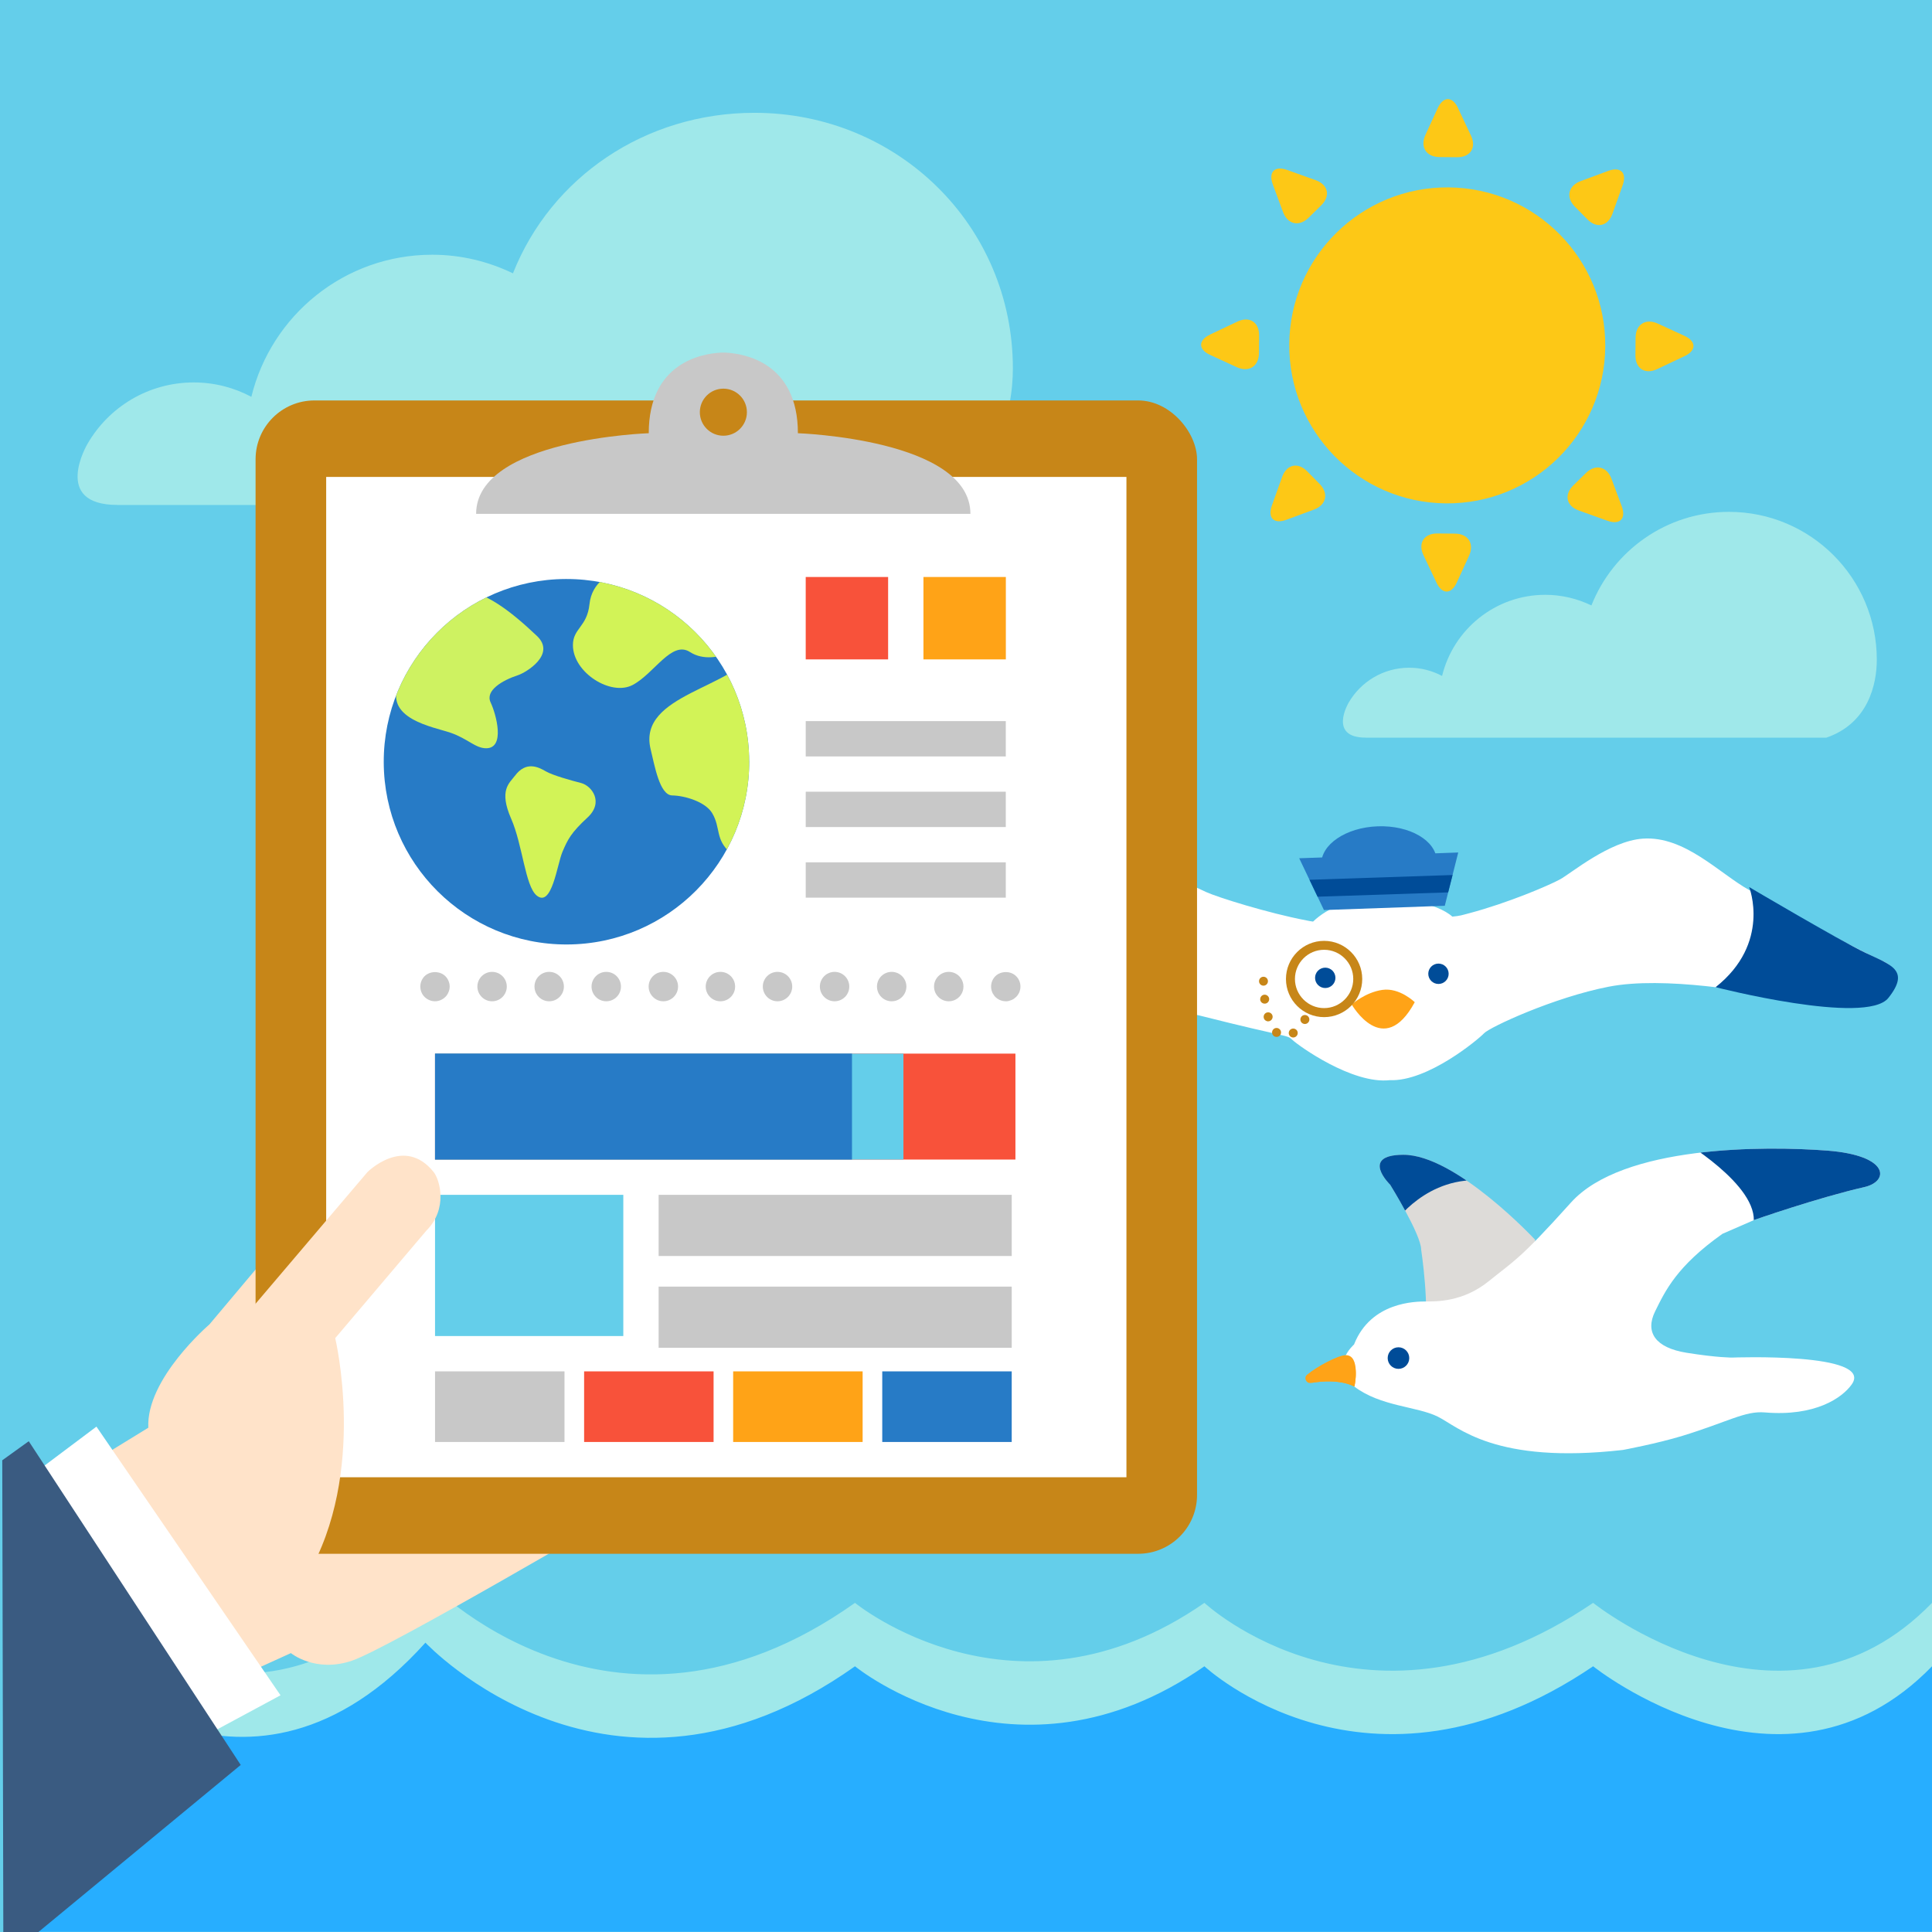<?xml version="1.0" encoding="UTF-8"?>
<svg id="_レイヤー_2" data-name="レイヤー 2" xmlns="http://www.w3.org/2000/svg" xmlns:xlink="http://www.w3.org/1999/xlink" viewBox="0 0 385 385">
  <defs>
    <style>
      .cls-1 {
        fill: #004c98;
      }

      .cls-2 {
        fill: #c78618;
      }

      .cls-3 {
        fill: #fff;
      }

      .cls-4 {
        fill: #9fe8ea;
      }

      .cls-5 {
        fill: #cef261;
      }

      .cls-6 {
        fill: #ffa317;
      }

      .cls-7 {
        clip-path: url(#clippath-2);
      }

      .cls-8 {
        fill: #fdc816;
      }

      .cls-9 {
        fill: #d2f357;
      }

      .cls-10 {
        fill: #277bc6;
      }

      .cls-11 {
        fill: #27aeff;
      }

      .cls-12 {
        clip-path: url(#clippath-1);
      }

      .cls-13 {
        fill: #f8523a;
      }

      .cls-14 {
        fill: #c8c8c8;
      }

      .cls-15 {
        fill: #dddbd8;
      }

      .cls-16 {
        clip-path: url(#clippath);
      }

      .cls-17 {
        fill: none;
      }

      .cls-18 {
        clip-path: url(#clippath-3);
      }

      .cls-19 {
        fill: #64ceea;
      }

      .cls-20 {
        fill: #3a5b81;
      }

      .cls-21 {
        fill: #ffe3c9;
      }
    </style>
    <clipPath id="clippath">
      <path class="cls-17" d="M269.85,267.9s-5.15,4.46,.05,8.42c5.2,3.96,12.44,3.92,16.59,5.97,4.15,2.05,11.34,9.55,36.91,6.65,0,0,6.82-1.27,11.86-2.81,9.12-2.8,21.09,14.51,25.06,14.85,10.06,.85,19.57-25.96,20.59-29.08,1.02-3.11-26.25-4.22-26.25-4.22,0,0-12.37,2.89-18.58,1.89-6.21-1-8.3-4.09-6.26-8.24,2.05-4.15,4.32-9.01,13.42-15.46l6.38-2.78s12.55-4.4,21.89-6.53c5.01-1.14,5.07-6.31-7.35-7.27-12.42-.96-40.83-1.09-51.11,10.35-10.28,11.44-11.23,11.5-16.38,15.67-5.15,4.17-10.46,4.03-12.53,4.04-2.07,.01-10.93-1.03-14.3,8.53Z"/>
    </clipPath>
    <clipPath id="clippath-1">
      <path class="cls-17" d="M260.47,273.95c1.94-1.63,6.24-4.35,7.72-3.9,3.02,.92,1.71,6.27,1.71,6.27,0,0-2.83-1.75-8.72-.72-.94,.16-1.45-1.04-.72-1.65Z"/>
    </clipPath>
    <clipPath id="clippath-2">
      <path class="cls-17" d="M305.92,247.06s-15.84-17.01-26.31-16.94c-8.69,.05-2.57,5.98-2.57,5.98,0,0,6.14,9.91,6.16,12.9,0,0,1.81,11.93,.54,17.41s21.52-7.22,22.18-19.35Z"/>
    </clipPath>
    <clipPath id="clippath-3">
      <path class="cls-17" d="M149.3,151.67c.07,20.11-16.18,36.47-36.29,36.54-20.11,.07-36.47-16.18-36.54-36.29-.07-20.11,16.17-36.47,36.28-36.54,20.11-.07,36.47,16.18,36.54,36.29Z"/>
    </clipPath>
  </defs>
  <g id="_トップ" data-name="トップ">
    <g>
      <rect class="cls-19" width="385" height="385"/>
      <path class="cls-4" d="M23.39,100.63H184.21c14.73-5.04,17.63-18.79,17.63-27.21,0-28.51-22.99-50.94-51.49-50.94-21.82,0-40.56,12.87-48.13,31.99-4.87-2.35-10.32-3.71-16.09-3.71-17.47,0-32.08,12.07-36.04,28.32-3.43-1.83-7.32-2.87-11.48-2.87-9.06,0-16.95,4.92-21.17,12.23,0,0-7.23,12.18,5.95,12.18Z"/>
      <path class="cls-4" d="M272.14,147h91.8c8.41-2.88,10.06-10.73,10.06-15.53,0-16.27-13.19-29.47-29.47-29.47-12.45,0-23.08,7.74-27.4,18.65-2.78-1.34-5.89-2.12-9.19-2.12-9.97,0-18.31,6.89-20.57,16.17-1.96-1.04-4.18-1.64-6.55-1.64-5.17,0-9.68,2.81-12.08,6.98,0,0-4.13,6.95,3.4,6.95Z"/>
      <path class="cls-4" d="M14.79,319.35s34.59,34.69,69.99-4.65c0,0,36.8,39.34,85.6,4.71,0,0,31.96,26.2,69.63,0,0,0,32.58,30.42,77.46,0,0,0,38.02,30.42,67.53,0v51.49H.66l14.13-51.55Z"/>
      <path class="cls-11" d="M14.79,331.99s34.59,34.69,69.99-4.65c0,0,36.8,39.34,85.6,4.71,0,0,31.96,26.2,69.63,0,0,0,32.58,30.42,77.46,0,0,0,38.02,30.42,67.53,0v52.9H.66l14.13-52.96Z"/>
      <g>
        <path class="cls-8" d="M319.89,69.09c-.15,17.39-14.36,31.37-31.75,31.22-17.39-.15-31.37-14.36-31.22-31.75,.15-17.39,14.36-31.36,31.75-31.22,17.39,.15,31.37,14.36,31.22,31.75Z"/>
        <g>
          <g>
            <path class="cls-8" d="M290.56,21.54c-1.13-2.4-2.96-2.38-4.07,.03l-2.44,5.31c-1.1,2.41,.16,4.4,2.81,4.42l3.51,.03c2.65,.02,3.89-1.92,2.76-4.31l-2.58-5.47Z"/>
            <path class="cls-8" d="M286.25,116.1c1.13,2.39,2.96,2.38,4.06-.03l2.43-5.31c1.11-2.41-.16-4.4-2.8-4.42l-3.52-.03c-2.65-.02-3.89,1.92-2.76,4.31l2.59,5.47Z"/>
          </g>
          <g>
            <path class="cls-8" d="M323.36,36.91c.89-2.49-.41-3.77-2.89-2.85l-5.48,2.03c-2.48,.92-3,3.22-1.14,5.11l2.47,2.5c1.86,1.89,4.1,1.39,5-1.1l2.04-5.7Z"/>
            <path class="cls-8" d="M253.46,100.72c-.9,2.5,.4,3.78,2.89,2.86l5.48-2.03c2.48-.92,2.99-3.22,1.14-5.11l-2.47-2.51c-1.85-1.89-4.1-1.39-5,1.1l-2.04,5.69Z"/>
          </g>
          <g>
            <path class="cls-8" d="M335.68,70.98c2.4-1.13,2.38-2.96-.02-4.06l-5.31-2.44c-2.41-1.1-4.4,.16-4.42,2.81l-.03,3.51c-.02,2.65,1.92,3.89,4.32,2.76l5.47-2.59Z"/>
            <path class="cls-8" d="M241.14,66.67c-2.39,1.13-2.39,2.96,.02,4.06l5.3,2.44c2.41,1.1,4.4-.16,4.42-2.81l.03-3.52c.02-2.65-1.92-3.88-4.31-2.76l-5.47,2.59Z"/>
          </g>
          <g>
            <path class="cls-8" d="M320.31,103.77c2.5,.9,3.78-.41,2.86-2.89l-2.04-5.47c-.92-2.48-3.22-2.99-5.1-1.14l-2.51,2.46c-1.89,1.86-1.39,4.11,1.1,5l5.69,2.04Z"/>
            <path class="cls-8" d="M256.5,33.87c-2.5-.89-3.78,.4-2.86,2.89l2.03,5.48c.92,2.49,3.22,3,5.11,1.14l2.51-2.47c1.89-1.86,1.39-4.11-1.1-5l-5.69-2.04Z"/>
          </g>
        </g>
      </g>
      <g>
        <path class="cls-3" d="M178.52,198.48c5.03-2.75,10.2-6.15,10.2-6.15,0,0,8.47-6.09,14.13-9.77,5.66-3.68,11.97-13.46,20.43-11.73,4.89,1,14.68,5.85,17.04,6.92,2.35,1.07,12.31,4.19,19.99,5.66,.64,.12,.71,.16,1.35,.24,2.94-2.83,7.64-4.62,12.28-4.78s12.32,.98,15.48,3.79c1.62-.16,1.77-.26,3.45-.7,7.56-2.01,15.73-5.48,18-6.72,2.27-1.24,9.86-7.65,16.5-8.12,8.38-.59,15.3,6.98,21.21,10.25,5.91,3.26,15.94,8.7,15.94,8.7,0,0,5.41,3.02,10.62,5.41,3.59,1.64,1.99,3.33-.07,6.71-.08,.13-.17,.27-.26,.4-2.08,2.94-11.51,2.01-18.51,.52-7-1.49-24.73-4.62-35.7-2.49-10.97,2.13-23.74,8.08-24.86,9.28-1.12,1.2-11.24,9.67-18.78,9.35-7.5,.85-18.2-6.88-19.39-8-1.2-1.12-.3-.28-18.41-4.85-15.19-3.83-34.44,.36-41.32,2.34-6.88,1.98-16.22,3.58-18.5,.8-.1-.12-.2-.25-.29-.38-2.29-3.22-4-4.79-.54-6.68Z"/>
        <polygon class="cls-10" points="263.83 181.35 287.91 180.5 290.59 169.88 258.9 171.03 263.83 181.35"/>
        <path class="cls-6" d="M281.93,199.72s-3-2.96-6.46-2.46c-3.46,.5-6.11,2.91-6.11,2.91,0,0,6.32,11.07,12.56-.45Z"/>
        <circle class="cls-1" cx="264.09" cy="194.86" r="2.03"/>
        <circle class="cls-1" cx="286.65" cy="194.05" r="2.03"/>
        <ellipse class="cls-10" cx="274.8" cy="171.89" rx="11.51" ry="7.23" transform="translate(-5.94 9.89) rotate(-2.04)"/>
        <polygon class="cls-1" points="289.46 174.37 260.95 175.32 262.56 178.69 288.58 177.83 289.46 174.37"/>
        <path class="cls-1" d="M202.85,182.56s-3.78,11.72,7.92,19.7c0,0-29.22,9.54-34.02,4.3-4.8-5.24-.94-6.53,3.96-9.31,4.9-2.78,22.14-14.69,22.14-14.69Z"/>
        <path class="cls-1" d="M348.57,176.79s4.41,11.15-6.69,19.93c0,0,30.01,7.71,34.43,2.14,4.41-5.56,.48-6.58-4.61-9.01-5.08-2.42-23.12-13.07-23.12-13.07Z"/>
      </g>
      <g>
        <g>
          <path class="cls-15" d="M305.92,247.06s-15.84-17.01-26.31-16.94c-8.69,.05-2.57,5.98-2.57,5.98,0,0,6.14,9.91,6.16,12.9,0,0,1.81,11.93,.54,17.41s21.52-7.22,22.18-19.35Z"/>
          <g class="cls-16">
            <path class="cls-3" d="M269.85,267.9s-5.15,4.46,.05,8.42c5.2,3.96,12.44,3.92,16.59,5.97,4.15,2.05,11.34,9.55,36.91,6.65,0,0,6.82-1.27,11.86-2.81,9.12-2.8,12.45-5,16.42-4.67,10.06,.85,15.44-2.91,17.33-5.59,4.53-6.42-23.79-5.34-23.79-5.34,0,0-2.92,.04-9.14-.96-6.21-1-8.3-4.09-6.26-8.24,2.05-4.15,4.32-9.01,13.42-15.46l6.38-2.78s12.55-4.4,21.89-6.53c5.01-1.14,5.07-6.31-7.35-7.27-12.42-.96-40.83-1.09-51.11,10.35-10.28,11.44-11.23,11.5-16.38,15.67-5.15,4.17-10.46,4.03-12.53,4.04-2.07,.01-10.93,.06-14.3,8.53Z"/>
            <path class="cls-1" d="M334.62,226.89s16.09,9.33,14.8,17.08c-1.29,7.75,27.57-5.83,27.57-5.83l-2.85-10.09-19.83-4.62-19.7,3.47Z"/>
          </g>
          <circle class="cls-1" cx="278.68" cy="270.63" r="2.15"/>
          <path class="cls-6" d="M260.47,273.95c1.94-1.63,6.17-3.9,7.72-3.9,3.02,0,1.71,6.27,1.71,6.27,0,0-2.76-1.76-8.65-.73-.94,.16-1.52-1.02-.78-1.64Z"/>
          <g class="cls-12">
            <path class="cls-6" d="M261.25,275.59s7.71-1.86,9.05-3.7l.94,4.56s-5.49-.88-9.99-.87Z"/>
          </g>
          <g class="cls-7">
            <path class="cls-1" d="M277.83,243.75s6.52-9.72,18.21-8.46c0,0-12.94-9.19-19.84-6.49-6.89,2.7,1.62,14.95,1.62,14.95Z"/>
          </g>
        </g>
        <path class="cls-17" d="M364.18,229.3c-12.42-.96-40.83-1.09-51.11,10.35-3.13,3.48-5.39,5.91-7.17,7.72,0-.1,.02-.21,.03-.31,0,0-15.84-17.01-26.31-16.94-8.69,.05-2.57,5.98-2.57,5.98,0,0,6.14,9.91,6.16,12.9,0,0,1.01,4.66,.96,10.37-1.24-.04-2.8,.04-4.91,.58-3.08,.66-9.27,3.33-9.39,7.96,0,0-.99,.86-1.66,2.16-1.49-.45-5.78,2.26-7.72,3.9-.73,.62-.22,1.82,.72,1.65,.03,0,.06,0,.09-.01,3.05,0,6.54,.39,8.48,.65,.1,.05,.15,.08,.15,.08,5.2,3.96,12.44,3.92,16.59,5.97,4.15,2.05,11.34,9.55,36.91,6.65,0,0,6.82-1.27,11.86-2.81,9.12-2.8,12.45-5,16.42-4.67,10.06,.85,15.44-2.91,17.33-5.59,4.53-6.42-23.79-5.34-23.79-5.34,0,0-2.92,.04-9.14-.96-6.21-1-8.3-4.09-6.26-8.24,2.05-4.15,4.32-9.01,13.42-15.46l6.38-2.78s12.55-4.4,21.89-6.53c5.01-1.14,5.07-6.31-7.35-7.27Z"/>
      </g>
      <g>
        <path class="cls-21" d="M57.98,329.43s4.84,3.99,12.17,1.5,54.28-30.07,54.28-30.07l-7.46,.23,29.17-18.22c3.02-1.89,3.94-5.86,2.05-8.88-1.89-3.02-5.86-3.94-8.88-2.05l-30.01,18.74c-.48-.32-1.19-1.22,.25-3.46l40.36-25.21c3.02-1.89,3.94-5.86,2.05-8.88-1.89-3.02-5.86-3.94-8.88-2.05l-37.92,23.68s-2.06-3.21-.46-5.34l40.36-25.21c3.02-1.89,3.94-5.86,2.05-8.88-1.89-3.02-5.86-3.94-8.88-2.05l-40.36,25.21s-4.43-.19-2.96-3.01l.23-.18,36.32-22.69c3.02-1.89,3.94-5.86,2.05-8.88-1.89-3.02-5.86-3.94-8.88-2.05l-40.36,25.21-18.97,11.01,18.3-23.72c2.31-2.71,2-6.77-.71-9.09h0c-2.71-2.31-6.77-2-9.09,.71l-32.07,38.13s-12.66,10.83-12.17,20.58l-7.55,4.64,29.35,43.28,6.6-3Z"/>
        <polygon class="cls-3" points="19.22 284.29 55.9 337.83 43.01 344.77 7.32 293.22 19.22 284.29"/>
        <rect class="cls-2" x="50.93" y="79.8" width="187.61" height="229.83" rx="11.73" ry="11.73"/>
        <rect class="cls-10" x="86.69" y="209.96" width="115.66" height="21.11"/>
        <rect class="cls-3" x="65" y="95.04" width="159.47" height="199.34"/>
        <rect class="cls-13" x="86.69" y="209.96" width="115.66" height="21.11"/>
        <rect class="cls-19" x="86.69" y="209.96" width="93.34" height="21.11"/>
        <rect class="cls-10" x="86.69" y="209.96" width="83.09" height="21.11"/>
        <rect class="cls-14" x="131.25" y="238.1" width="70.36" height="12.19"/>
        <rect class="cls-14" x="131.25" y="256.39" width="70.36" height="12.19"/>
        <rect class="cls-19" x="86.69" y="238.1" width="37.52" height="28.14"/>
        <rect class="cls-14" x="86.69" y="273.28" width="25.8" height="14.07"/>
        <rect class="cls-13" x="116.4" y="273.28" width="25.8" height="14.07"/>
        <rect class="cls-6" x="146.1" y="273.28" width="25.8" height="14.07"/>
        <rect class="cls-10" x="175.81" y="273.28" width="25.8" height="14.07"/>
        <path class="cls-13" d="M114.83,120.84c-.79,0-1.57,.06-2.35,.12v29.2l-26.44-10.79c-1.83,4.01-2.88,8.44-2.88,13.14,0,17.49,14.17,31.66,31.66,31.66s31.66-14.17,31.66-31.66-14.17-31.66-31.66-31.66Z"/>
        <rect class="cls-13" x="160.56" y="114.98" width="16.42" height="16.42"/>
        <rect class="cls-6" x="184.02" y="114.98" width="16.42" height="16.42"/>
        <rect class="cls-14" x="160.56" y="143.7" width="39.87" height="7.04"/>
        <rect class="cls-14" x="160.56" y="157.77" width="39.87" height="7.04"/>
        <rect class="cls-14" x="160.56" y="171.84" width="39.87" height="7.04"/>
        <path class="cls-14" d="M159,86.33c0-14.1-10.69-15.85-14.27-16.05v-.02s-.22,0-.59,0c-.36,0-.59,0-.59,0v.02c-3.58,.19-14.27,1.95-14.27,16.05,0,0-34.4,1.14-34.4,16.07h98.5c0-14.92-34.4-16.07-34.4-16.07Z"/>
        <circle class="cls-2" cx="144.15" cy="82.14" r="4.69"/>
        <path class="cls-19" d="M86.93,140.67c4.15-10.27,14.14-17.5,25.8-17.5v28.14l-25.8-10.64Z"/>
        <path class="cls-10" d="M149.3,151.67c.07,20.11-16.18,36.47-36.29,36.54-20.11,.07-36.47-16.18-36.54-36.29-.07-20.11,16.17-36.47,36.28-36.54,20.11-.07,36.47,16.18,36.54,36.29Z"/>
        <g class="cls-18">
          <path class="cls-5" d="M90.74,122.09s-2.56-4.26,1.58-4.28c4.14-.01,9.22,3.74,14.67,8.91,3.89,3.68-2.16,7.29-3.72,7.81-3.25,1.07-6.61,3.09-5.5,5.45,1.11,2.36,2.96,9.13-.89,9.13-2.15,0-3.69-1.92-7.09-3.09-3.4-1.17-13.71-2.81-10.11-10.22,1.17-2.4,3.7-13.65,11.07-13.71Z"/>
          <path class="cls-9" d="M102.57,154.64c-1.03,1.41-3.22,2.79-.7,8.53,2.28,5.21,2.78,13.36,5.06,15.27,3.04,2.54,4.09-6.19,5.15-8.68,1.06-2.49,1.71-3.81,5.01-6.86,3.3-3.05,.83-6.31-1.28-6.86-2.11-.55-5.64-1.52-7.06-2.34-1.41-.82-3.93-2.14-6.17,.94Z"/>
          <path class="cls-9" d="M150.92,129.16c-4.22,8.05-23.98,9.07-21.26,20.17,.78,3.17,1.78,9.14,4.29,9.18,2.51,.04,6.61,1.26,7.97,3.53,1.75,2.93,.54,5.25,3.69,7.96,3.48,3,6.35,.98,10.97,2.95,5.16,2.19,2.72-14.7,3.71-18.45,.98-3.76,1.51-9.34-1.29-9.6-2.8-.26-7.7,.6-7.77-.73-.68-12.31,1.08-17.63-.3-15Z"/>
          <path class="cls-9" d="M121.84,114.4s-3.9,1.43-4.37,5.99c-.47,4.57-3.33,4.81-3.3,8.22,.05,5.45,7.58,10.17,11.9,7.89,4.32-2.28,7.76-8.92,11.42-6.57,5.37,3.45,13.04-2.68,13.04-2.68,1.17-1.31-9.19-2.94-8.05-5.37,1.14-2.43-8.27-3.15-8.27-3.15,0,0-6.86-5.52-12.38-4.32Z"/>
        </g>
        <polygon class="cls-20" points="47.97 351.71 5.73 287.2 .45 291 .66 385 7.66 385 47.97 351.71"/>
        <path class="cls-21" d="M48.37,262.81l24.87-29.26s7.31-7.31,13.17,0c1.21,1.51,2.93,7.31-1.46,11.7l-18.15,21.41s6.45,26.87-5.59,47.35l-11.73,9.61-7.86-38.93,6.76-21.89Z"/>
        <g>
          <path class="cls-14" d="M86.69,199.53c-.78,0-1.52-.32-2.08-.86-.13-.13-.25-.29-.37-.45-.1-.15-.19-.32-.26-.5-.07-.18-.13-.37-.16-.54-.04-.19-.06-.38-.06-.59,0-.76,.31-1.52,.85-2.06,1.1-1.08,3.06-1.08,4.14,0,.54,.54,.86,1.3,.86,2.06,0,.2-.03,.4-.06,.59-.04,.18-.1,.37-.18,.54-.07,.18-.16,.35-.26,.5-.1,.16-.23,.32-.37,.45-.54,.54-1.3,.86-2.06,.86Z"/>
          <path class="cls-14" d="M186.13,196.6c0-1.62,1.32-2.93,2.93-2.93h0c1.62,0,2.93,1.3,2.93,2.93h0c0,1.61-1.3,2.93-2.93,2.93h0c-1.61,0-2.93-1.32-2.93-2.93Zm-11.37,0c0-1.62,1.3-2.93,2.93-2.93h0c1.61,0,2.93,1.3,2.93,2.93h0c0,1.61-1.32,2.93-2.93,2.93h0c-1.62,0-2.93-1.32-2.93-2.93Zm-11.38,0c0-1.62,1.32-2.93,2.93-2.93h0c1.62,0,2.93,1.3,2.93,2.93h0c0,1.61-1.3,2.93-2.93,2.93h0c-1.61,0-2.93-1.32-2.93-2.93Zm-11.37,0c0-1.62,1.3-2.93,2.93-2.93h0c1.61,0,2.93,1.3,2.93,2.93h0c0,1.61-1.32,2.93-2.93,2.93h0c-1.62,0-2.93-1.32-2.93-2.93Zm-11.38,0c0-1.62,1.32-2.93,2.93-2.93h0c1.62,0,2.93,1.3,2.93,2.93h0c0,1.61-1.3,2.93-2.93,2.93h0c-1.61,0-2.93-1.32-2.93-2.93Zm-11.37,0c0-1.62,1.3-2.93,2.93-2.93h0c1.61,0,2.93,1.3,2.93,2.93h0c0,1.61-1.32,2.93-2.93,2.93h0c-1.62,0-2.93-1.32-2.93-2.93Zm-11.38,0c0-1.62,1.32-2.93,2.93-2.93h0c1.62,0,2.93,1.3,2.93,2.93h0c0,1.61-1.3,2.93-2.93,2.93h0c-1.61,0-2.93-1.32-2.93-2.93Zm-11.37,0c0-1.62,1.3-2.93,2.93-2.93h0c1.61,0,2.93,1.3,2.93,2.93h0c0,1.61-1.32,2.93-2.93,2.93h0c-1.62,0-2.93-1.32-2.93-2.93Zm-11.38,0c0-1.62,1.32-2.93,2.93-2.93h0c1.62,0,2.93,1.3,2.93,2.93h0c0,1.61-1.3,2.93-2.93,2.93h0c-1.61,0-2.93-1.32-2.93-2.93Z"/>
          <path class="cls-14" d="M200.43,199.53c-.78,0-1.52-.32-2.08-.86-.13-.13-.25-.29-.35-.45-.12-.15-.21-.32-.28-.5-.07-.18-.13-.37-.16-.54-.04-.19-.06-.38-.06-.59,0-.76,.31-1.52,.85-2.06,1.1-1.08,3.06-1.1,4.14,0,.56,.54,.86,1.3,.86,2.06,0,.2-.01,.4-.06,.59-.04,.18-.09,.37-.16,.54-.07,.18-.18,.35-.28,.5-.1,.16-.23,.32-.37,.45s-.28,.25-.44,.37c-.16,.1-.34,.19-.51,.26-.18,.07-.35,.13-.54,.18-.19,.03-.38,.06-.57,.06Z"/>
        </g>
      </g>
      <g>
        <path class="cls-2" d="M263.86,202.69c-4.19,0-7.6-3.41-7.6-7.6s3.41-7.6,7.6-7.6,7.6,3.41,7.6,7.6-3.41,7.6-7.6,7.6Zm0-13.42c-3.21,0-5.81,2.61-5.81,5.81s2.61,5.81,5.81,5.81,5.81-2.61,5.81-5.81-2.61-5.81-5.81-5.81Z"/>
        <path class="cls-2" d="M256.95,206.33c-.26-.42-.13-.97,.29-1.23h0c.41-.26,.97-.13,1.23,.28h0c.26,.42,.13,.97-.29,1.23h0c-.14,.1-.31,.14-.47,.14h0c-.3,0-.59-.15-.76-.42Zm-3.15,.09h0c-.38-.33-.41-.89-.09-1.26h0c.32-.38,.89-.42,1.26-.09h0c.38,.32,.41,.89,.09,1.26h0c-.18,.21-.43,.3-.67,.3h0c-.21,0-.42-.07-.59-.21Zm5.79-2.48c-.43-.24-.58-.79-.34-1.22h0c.24-.43,.79-.58,1.22-.34h0c.43,.24,.58,.79,.34,1.22h0c-.16,.29-.47,.46-.78,.46h0c-.15,0-.3-.04-.44-.12Zm-7.74-1.06c-.14-.47,.13-.97,.6-1.11h0c.47-.14,.97,.12,1.12,.6h0c.13,.47-.13,.97-.61,1.12h0c-.09,.02-.17,.04-.25,.04h0c-.39,0-.75-.26-.86-.64Zm-.72-3.67c-.05-.48,.29-.93,.79-.99h0c.48-.05,.93,.3,.99,.79h0c.05,.49-.3,.93-.79,.99h-.11c-.45,0-.83-.33-.89-.79Zm-.24-3.68c0-.49,.4-.89,.89-.89h0c.49,0,.89,.4,.89,.89h0c0,.49-.4,.89-.89,.89h0c-.49,0-.89-.4-.89-.89Z"/>
      </g>
    </g>
  </g>
</svg>